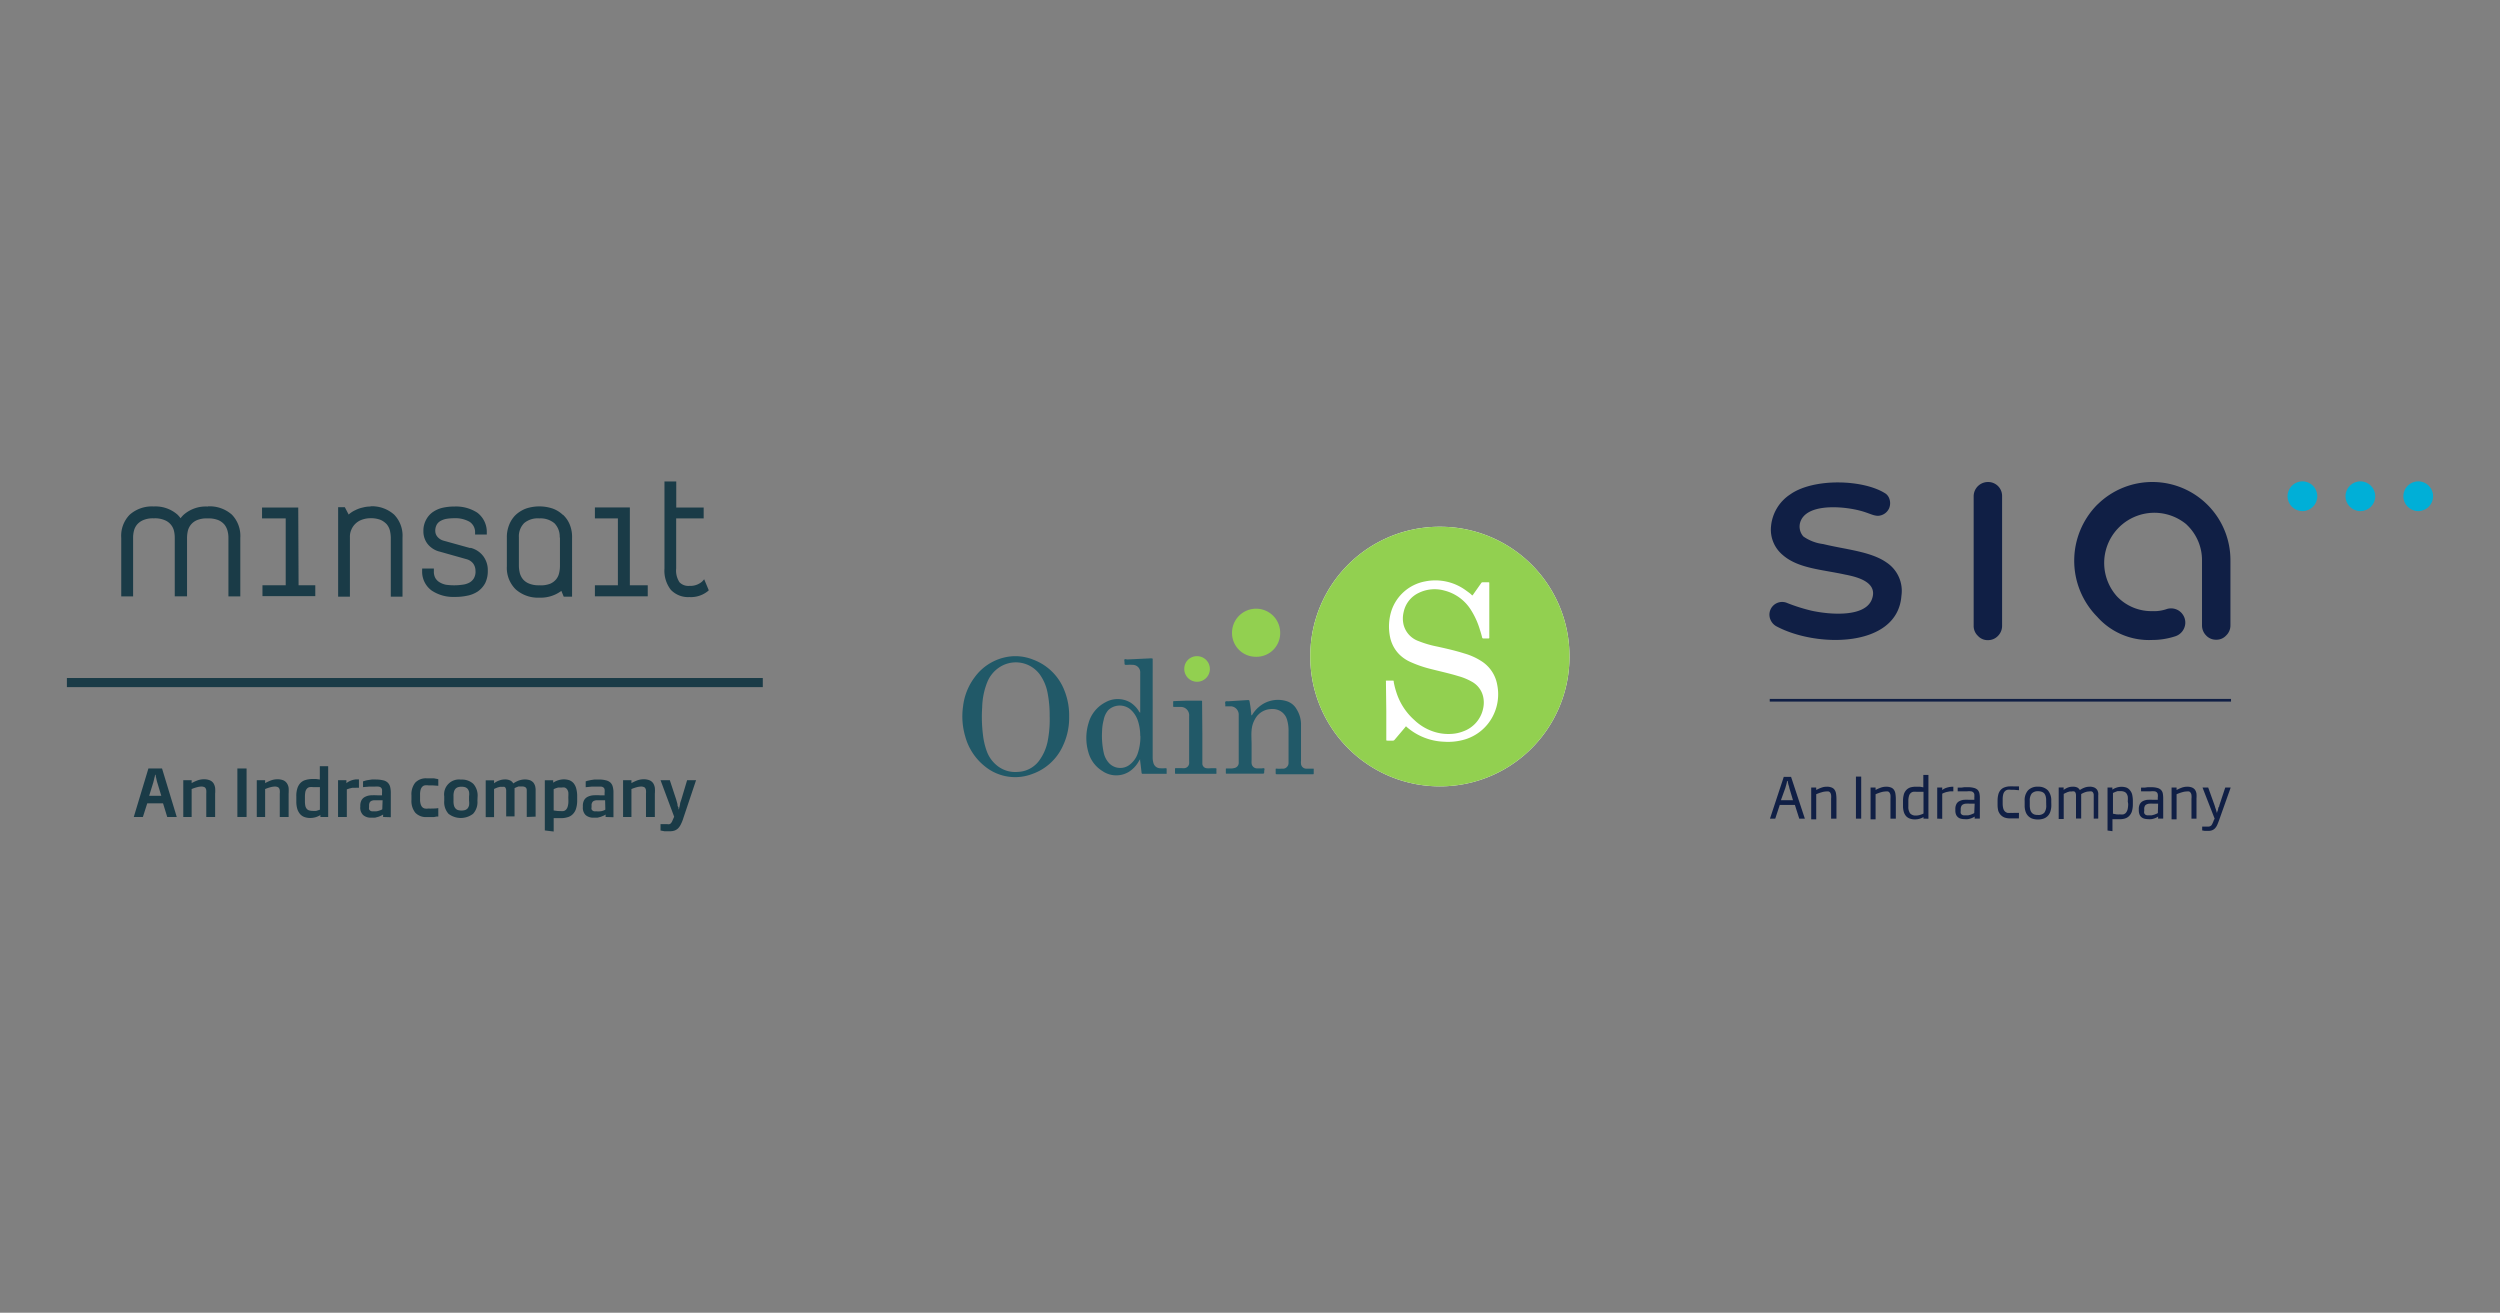 <svg id="Capa_1" data-name="Capa 1" xmlns="http://www.w3.org/2000/svg" viewBox="0 0 299 157"><rect x="0" y="0" width="299" height="157" fill="#808080" stroke="none"/><defs><style>.cls-1,.cls-2{fill:#101f45;}.cls-2{fill-rule:evenodd;}.cls-3{fill:#00afd7;}.cls-4{fill:#1a3b47;}.cls-5{fill:#fff;}.cls-6{fill:#92d050;}.cls-7{fill:#215968;}</style></defs><title>Logotipo UTE</title><g id="Capa_2" data-name="Capa 2"><g id="Capa_1-2" data-name="Capa 1-2"><path class="cls-1" d="M215.19,97.91l-.52-1.64h-1.81l-.54,1.64h-.63l1.65-5h.87l1.65,5ZM214,94.23c0-.14-.08-.27-.11-.4s-.06-.28-.09-.43h-.07c0,.15-.06.3-.09.43s-.07.26-.11.4L213,95.7h1.44Z"/><path class="cls-1" d="M219,97.91V95.53a2.1,2.1,0,0,0,0-.43.71.71,0,0,0-.09-.28.45.45,0,0,0-.2-.16,1.12,1.12,0,0,0-.31,0,2.09,2.09,0,0,0-.51.09,5.35,5.35,0,0,0-.67.24v3h-.6V94.19h.6v.29a4.46,4.46,0,0,1,.63-.28,1.88,1.88,0,0,1,.62-.11,1.55,1.55,0,0,1,.6.1.74.74,0,0,1,.35.28,1.08,1.08,0,0,1,.17.45,4.3,4.3,0,0,1,.05.61v2.38Z"/><path class="cls-1" d="M226.1,97.91V95.53a3.17,3.17,0,0,0,0-.43.73.73,0,0,0-.1-.28.38.38,0,0,0-.19-.16,1.13,1.13,0,0,0-.32,0,2.28,2.28,0,0,0-.51.09,5.84,5.84,0,0,0-.66.24v3h-.6V94.19h.6v.29a4.46,4.46,0,0,1,.63-.28,1.88,1.88,0,0,1,.62-.11,1.55,1.55,0,0,1,.6.1.74.74,0,0,1,.35.28,1.08,1.08,0,0,1,.17.45,4.3,4.3,0,0,1,.05.61v2.38Z"/><path class="cls-1" d="M230.05,97.91v-.19a2.07,2.07,0,0,1-.46.2A2,2,0,0,1,229,98a1.7,1.7,0,0,1-.59-.1,1.09,1.09,0,0,1-.44-.29,1.31,1.31,0,0,1-.27-.49,2.46,2.46,0,0,1-.1-.72v-.64a2.86,2.86,0,0,1,.12-.82,1.32,1.32,0,0,1,.33-.51,1.13,1.13,0,0,1,.49-.27,2.48,2.48,0,0,1,.61-.07l.44,0a3.73,3.73,0,0,1,.44.08V92.68h.61v5.24Zm0-3.21-.24,0-.22,0h-.38a1.81,1.81,0,0,0-.4,0,.59.59,0,0,0-.31.17.71.71,0,0,0-.19.35,2.05,2.05,0,0,0-.07.6v.64a1.31,1.31,0,0,0,.21.82.87.87,0,0,0,.68.26,1.55,1.55,0,0,0,.48-.07,2.35,2.35,0,0,0,.44-.17Z"/><path class="cls-1" d="M231.69,97.91V94.19h.6v.3a1.61,1.61,0,0,1,.6-.3,2.57,2.57,0,0,1,.73-.1v.55l-.37,0-.37.07a2.07,2.07,0,0,0-.33.1,1.23,1.23,0,0,0-.26.12v3Z"/><path class="cls-1" d="M236.17,97.91v-.25a1.13,1.13,0,0,1-.21.12,1.53,1.53,0,0,1-.27.11,2,2,0,0,1-.33.08,1.72,1.72,0,0,1-.39,0,1.84,1.84,0,0,1-.47-.06.83.83,0,0,1-.57-.52,1.33,1.33,0,0,1-.07-.48v-.14a1.23,1.23,0,0,1,.12-.59.77.77,0,0,1,.34-.35,1.48,1.48,0,0,1,.54-.17,5.63,5.63,0,0,1,.71,0h.56v-.27a2.47,2.47,0,0,0,0-.39.41.41,0,0,0-.13-.24.47.47,0,0,0-.27-.12,2.28,2.28,0,0,0-.45,0H235l-.28,0-.28,0-.3,0v-.44l.16,0,.27,0,.36-.05.42,0a2.7,2.7,0,0,1,.75.09,1,1,0,0,1,.44.24.93.93,0,0,1,.2.41,2.65,2.65,0,0,1,.05.56V97.9Zm0-1.79h-.56a4.36,4.36,0,0,0-.51,0,.83.83,0,0,0-.34.1.43.43,0,0,0-.19.21.84.84,0,0,0-.07.35V97a.75.75,0,0,0,0,.26.43.43,0,0,0,.13.17.5.5,0,0,0,.2.08,1.07,1.07,0,0,0,.25,0,1.84,1.84,0,0,0,.33,0l.3-.08.24-.1a.56.56,0,0,0,.17-.09Z"/><path class="cls-1" d="M241.46,97.88l-.14,0-.24,0-.31,0-.37,0a1.89,1.89,0,0,1-.67-.11,1.29,1.29,0,0,1-.47-.33A1.57,1.57,0,0,1,239,97a2.82,2.82,0,0,1-.09-.71v-.56a3,3,0,0,1,.09-.72,1.3,1.3,0,0,1,.27-.52,1.07,1.07,0,0,1,.47-.32,1.89,1.89,0,0,1,.67-.12,2.17,2.17,0,0,1,.37,0l.31,0,.24,0,.14,0v.46l-.58-.05h-.39a1.13,1.13,0,0,0-.41,0,.65.65,0,0,0-.31.18.8.8,0,0,0-.19.35,2.12,2.12,0,0,0-.07.57v.55a2.25,2.25,0,0,0,.07.58.8.8,0,0,0,.19.35.75.75,0,0,0,.31.18,1.84,1.84,0,0,0,.41,0,3,3,0,0,0,.39,0c.16,0,.36,0,.58,0Z"/><path class="cls-1" d="M245.34,96.32a2.46,2.46,0,0,1-.11.72,1.33,1.33,0,0,1-.3.53,1.29,1.29,0,0,1-.5.33,2.2,2.2,0,0,1-1.39,0,1.31,1.31,0,0,1-.79-.86,2.16,2.16,0,0,1-.1-.72v-.54a1.77,1.77,0,0,1,.4-1.25,1.53,1.53,0,0,1,1.19-.44,1.55,1.55,0,0,1,1.19.44,1.82,1.82,0,0,1,.4,1.25Zm-.62-.54a1.84,1.84,0,0,0-.05-.52,1,1,0,0,0-.17-.36.79.79,0,0,0-.31-.2,1.33,1.33,0,0,0-.45-.07,1,1,0,0,0-.74.27,1.34,1.34,0,0,0-.24.88v.54a2.24,2.24,0,0,0,.06.52.87.87,0,0,0,.18.36.78.78,0,0,0,.3.21,1.34,1.34,0,0,0,.44.06.94.94,0,0,0,.76-.27,1.38,1.38,0,0,0,.23-.88Z"/><path class="cls-1" d="M250.41,97.91V95.44c0-.13,0-.25,0-.35a.58.58,0,0,0-.06-.26.35.35,0,0,0-.17-.17.7.7,0,0,0-.32,0,1.33,1.33,0,0,0-.45.08,2.5,2.5,0,0,0-.5.23l0,.26V97.9h-.62V95.09a.8.8,0,0,0-.05-.26.35.35,0,0,0-.15-.17.6.6,0,0,0-.3,0l-.25,0-.25.07-.25.11-.22.11v3h-.6V94.18h.59v.29a2.53,2.53,0,0,1,.51-.28,1.6,1.6,0,0,1,.61-.1,1.15,1.15,0,0,1,.52.1.79.79,0,0,1,.3.3,2.51,2.51,0,0,1,.61-.31,1.71,1.71,0,0,1,.55-.09,1.22,1.22,0,0,1,.46.06.73.73,0,0,1,.3.16.71.71,0,0,1,.19.23,1.4,1.4,0,0,1,.09.29,1.54,1.54,0,0,1,0,.3V97.9Z"/><path class="cls-1" d="M252.06,99.33V94.19h.58v.25a2,2,0,0,1,1.09-.34,1.9,1.9,0,0,1,.58.09,1,1,0,0,1,.42.31A1.34,1.34,0,0,1,255,95a3.57,3.57,0,0,1,.09.8v.37a3,3,0,0,1-.12.89,1.42,1.42,0,0,1-.34.55,1.19,1.19,0,0,1-.51.29,2.27,2.27,0,0,1-.63.08h-.21l-.22,0-.22,0-.19,0v1.43Zm2.42-3.5a2.69,2.69,0,0,0,0-.57,1,1,0,0,0-.16-.37.6.6,0,0,0-.27-.2,1.16,1.16,0,0,0-.37-.07l-.21,0-.22,0-.25.09-.29.13v2.48l.44.08a2.61,2.61,0,0,0,.4,0,1.36,1.36,0,0,0,.4,0,.71.71,0,0,0,.31-.19,1.16,1.16,0,0,0,.2-.4,3,3,0,0,0,.07-.66Z"/><path class="cls-1" d="M258.11,97.91v-.25a.82.82,0,0,1-.2.12,1.53,1.53,0,0,1-.27.11,2,2,0,0,1-.33.08,1.72,1.72,0,0,1-.39,0,1.84,1.84,0,0,1-.47-.06.92.92,0,0,1-.35-.19.8.8,0,0,1-.22-.33,1.34,1.34,0,0,1-.08-.48v-.14a1.23,1.23,0,0,1,.12-.59.88.88,0,0,1,.34-.35,1.53,1.53,0,0,1,.55-.17,5.53,5.53,0,0,1,.71,0h.55v-.27a1.26,1.26,0,0,0,0-.39.39.39,0,0,0-.12-.24.47.47,0,0,0-.27-.12,2.28,2.28,0,0,0-.45,0h-.3l-.28,0-.29,0-.29,0v-.44l.15,0,.28,0,.36-.05.42,0a2.75,2.75,0,0,1,.75.09.92.92,0,0,1,.43.24.85.85,0,0,1,.21.41,3.53,3.53,0,0,1,.05.56V97.9Zm0-1.79h-.56a4.36,4.36,0,0,0-.51,0,.88.88,0,0,0-.34.1.43.43,0,0,0-.19.21.7.7,0,0,0-.06.35V97a.57.57,0,0,0,0,.26.55.55,0,0,0,.13.17.5.5,0,0,0,.2.08,1.07,1.07,0,0,0,.25,0l.33,0,.3-.08.25-.1a.7.7,0,0,0,.17-.09Z"/><path class="cls-1" d="M262.1,97.91V95.53a2.07,2.07,0,0,0,0-.43.59.59,0,0,0-.1-.28.38.38,0,0,0-.19-.16,1.12,1.12,0,0,0-.31,0,2.09,2.09,0,0,0-.51.09,5.35,5.35,0,0,0-.67.24v3h-.6V94.19h.6v.29a5.78,5.78,0,0,1,.63-.28,1.88,1.88,0,0,1,.62-.11,1.52,1.52,0,0,1,.6.1.84.84,0,0,1,.36.28,1.23,1.23,0,0,1,.17.45,4.26,4.26,0,0,1,0,.61v2.38Z"/><path class="cls-1" d="M264.87,97.91l-1.45-3.72h.68l.75,2.09.08.24c0,.07.05.15.07.23l.08.24c0,.09.05.17.08.28,0-.1,0-.19.07-.28a1.68,1.68,0,0,1,.07-.24c0-.07,0-.15.07-.23s.05-.16.08-.25l.69-2.08h.65l-1.42,4c-.07.17-.13.34-.2.49a1.47,1.47,0,0,1-.24.37,1,1,0,0,1-.34.24,1.15,1.15,0,0,1-.49.08l-.43,0-.29-.05v-.46h.71a.5.5,0,0,0,.4-.16,1,1,0,0,0,.13-.23,3,3,0,0,0,.14-.34Z"/><rect class="cls-1" x="221.97" y="92.88" width="0.63" height="5.03"/><path class="cls-1" d="M237.75,57.65a1.71,1.71,0,0,0-1.7,1.69v15.5a1.62,1.62,0,0,0,.51,1.21,1.55,1.55,0,0,0,1.19.51,1.62,1.62,0,0,0,1.21-.51,1.69,1.69,0,0,0,.49-1.21V59.34a1.66,1.66,0,0,0-1.63-1.69Z"/><path class="cls-1" d="M263.85,76a1.6,1.6,0,0,0,1.21.51,1.55,1.55,0,0,0,1.19-.51,1.65,1.65,0,0,0,.51-1.22V67.07a9.34,9.34,0,0,0-15.84-6.79l-.1.09a9.54,9.54,0,0,0,0,13.39,8.27,8.27,0,0,0,6.59,2.78,8.83,8.83,0,0,0,2.75-.44,1.72,1.72,0,0,0,1.05-.94,1.67,1.67,0,0,0-.08-1.55,1.69,1.69,0,0,0-.69-.66,1.72,1.72,0,0,0-1.26-.12,4.59,4.59,0,0,1-1.77.26,5.68,5.68,0,0,1-4.21-1.75,6,6,0,0,1,8.28-8.64l.12.12a5.83,5.83,0,0,1,1.76,4.25v7.74A1.71,1.71,0,0,0,263.85,76Z"/><path class="cls-2" d="M225.93,60.81a1.53,1.53,0,0,1-1.3.88c-.73,0-1.18-.44-2.85-.77-2.26-.44-5.69-.49-6.43,1.42a1.78,1.78,0,0,0,.33,1.82,5.23,5.23,0,0,0,2.38.91c2.59.64,5.66.87,7.55,2.19a4.07,4.07,0,0,1,1.8,4c-.46,6.25-10.18,6.24-15,3.62a1.63,1.63,0,0,1-.66-.76,1.52,1.52,0,0,1,2-2,21.36,21.36,0,0,0,2.91.92c2.36.51,6.37.76,7.2-1.32s-1.72-2.72-3.18-3c-2.79-.61-5.61-.73-7.45-2.33A3.94,3.94,0,0,1,211.81,63a5.12,5.12,0,0,1,2.3-3.87c2.84-2,8.84-1.79,11.43-.08a1.27,1.27,0,0,1,.43.61A1.58,1.58,0,0,1,225.93,60.81Z"/><circle class="cls-3" cx="275.37" cy="59.35" r="1.78"/><circle class="cls-3" cx="282.3" cy="59.35" r="1.78"/><circle class="cls-3" cx="289.22" cy="59.35" r="1.78"/><rect class="cls-1" x="211.66" y="83.59" width="55.17" height="0.32"/></g></g><g id="Capa_2-2" data-name="Capa 2"><g id="Capa_1-2-2" data-name="Capa 1-2"><path class="cls-4" d="M24.85,60.58H24.8a4,4,0,0,0-2.85,1,2.64,2.64,0,0,0-.35.4,4.47,4.47,0,0,0-.35-.41,4,4,0,0,0-2.81-1h-.1a4,4,0,0,0-2.84,1,3.61,3.61,0,0,0-1,2.76v7h1.42v-7a3.41,3.41,0,0,1,.1-.85,1.91,1.91,0,0,1,.37-.74,2,2,0,0,1,.73-.53,2.92,2.92,0,0,1,1.2-.22h.12a3,3,0,0,1,1.26.22,1.89,1.89,0,0,1,.73.53h0a1.83,1.83,0,0,1,.37.72,3.55,3.55,0,0,1,.1.86v7h1.47v-7a4,4,0,0,1,.1-.85,1.94,1.94,0,0,1,.37-.73,1.89,1.89,0,0,1,.74-.54A3,3,0,0,1,24.76,62h.11a3.16,3.16,0,0,1,1.25.21,2,2,0,0,1,.73.54,2.08,2.08,0,0,1,.36.73,3.1,3.1,0,0,1,.11.85v7h1.42v-7a3.65,3.65,0,0,0-1-2.77,4,4,0,0,0-2.85-1"/><path class="cls-4" d="M67.32,61.58a3.48,3.48,0,0,0-1.23-.76,5.05,5.05,0,0,0-3.17,0,3.81,3.81,0,0,0-1.23.75,3.4,3.4,0,0,0-.79,1.19,3.89,3.89,0,0,0-.28,1.51v3.46a3.6,3.6,0,0,0,1.05,2.75,4,4,0,0,0,2.83,1h0a4.16,4.16,0,0,0,2.64-.81l.28.69h1V64.27a3.88,3.88,0,0,0-.27-1.51,3.3,3.3,0,0,0-.8-1.18m-.38,2.69v3.46a3.48,3.48,0,0,1-.11.85,1.75,1.75,0,0,1-.35.71,1.9,1.9,0,0,1-.72.53A3.08,3.08,0,0,1,64.5,70a2.94,2.94,0,0,1-1.26-.22,1.82,1.82,0,0,1-.71-.52,2,2,0,0,1-.36-.72,4,4,0,0,1-.11-.84V64.27a2.25,2.25,0,0,1,.63-1.71A2.54,2.54,0,0,1,64.5,62a2.59,2.59,0,0,1,1.82.59,2.28,2.28,0,0,1,.62,1.71"/><path class="cls-4" d="M56.24,65.55l-3.17-.88a1.47,1.47,0,0,1-.76-.48,1.08,1.08,0,0,1-.25-.66,1.51,1.51,0,0,1,.19-.81,1.21,1.21,0,0,1,.5-.45,2.25,2.25,0,0,1,.72-.23h0a5.83,5.83,0,0,1,.84-.06,3.46,3.46,0,0,1,1.86.43,1.48,1.48,0,0,1,.65,1.29v.23h1.4v-.24h0a2.88,2.88,0,0,0-1.13-2.37,4.67,4.67,0,0,0-2.74-.74,6.31,6.31,0,0,0-1.37.14,3.42,3.42,0,0,0-1.18.5,2.56,2.56,0,0,0-.83.93,2.71,2.71,0,0,0-.33,1.38,2.42,2.42,0,0,0,.52,1.55,2.66,2.66,0,0,0,1.45.9l3.19.9a1.48,1.48,0,0,1,.81.54,1.53,1.53,0,0,1,.26.86,1.57,1.57,0,0,1-.21.91,1.44,1.44,0,0,1-.54.5,2.3,2.3,0,0,1-.81.24,6.88,6.88,0,0,1-2,0,2.44,2.44,0,0,1-.77-.31,1.44,1.44,0,0,1-.48-.5,1.6,1.6,0,0,1-.17-.79.2.2,0,0,0,0-.07V68H50.49l0,.17h0a.14.14,0,0,0,0,.09,2.78,2.78,0,0,0,1.14,2.37,4.64,4.64,0,0,0,2.76.76,6.6,6.6,0,0,0,1.47-.14,3.48,3.48,0,0,0,1.28-.51h0a2.88,2.88,0,0,0,.89-1,3.28,3.28,0,0,0,.31-1.49,2.77,2.77,0,0,0-.54-1.73,2.72,2.72,0,0,0-1.53-1"/><path class="cls-4" d="M35.67,60.7h-4l-.16,0-.17,0V62l.17,0h0l.14,0h2.52v8H31.39V71.3l.16,0h6.16V70h-2Z"/><path class="cls-4" d="M84,69.53a2.13,2.13,0,0,1-1.55.54,1.46,1.46,0,0,1-1.18-.43,2.53,2.53,0,0,1-.4-1.65V62H84l.16,0V60.7H80.88V57.58H79.47V68a3.72,3.72,0,0,0,.76,2.54,2.85,2.85,0,0,0,2.23.87,3.21,3.21,0,0,0,2.2-.71l.11-.1-.55-1.32Z"/><path class="cls-4" d="M77.27,70H75.33V60.69H71.15V62H73.9v8H71.15v1.32H77.3l.17,0V70l-.19,0h0"/><path class="cls-4" d="M44.3,60.58a3.44,3.44,0,0,0-.91.12,3.58,3.58,0,0,0-.9.32,3,3,0,0,0-.79.52l0,0-.46-.88h-.8V71.36h1.41V64.24a2.06,2.06,0,0,1,.18-.91,2.13,2.13,0,0,1,1.28-1.18,3,3,0,0,1,1-.17,3.14,3.14,0,0,1,1.24.21,2.36,2.36,0,0,1,.72.53,2,2,0,0,1,.36.72,4,4,0,0,1,.11.85v7.07h1.4V64.29a3.61,3.61,0,0,0-1-2.74,4,4,0,0,0-2.81-1"/><rect class="cls-4" x="8" y="81.09" width="83.23" height="1.09"/><path class="cls-4" d="M20,97.71l-.5-1.63H17.61l-.52,1.63H16l1.75-5.8h1.63l1.76,5.8Zm-1.19-4.12a3.69,3.69,0,0,1-.11-.45,3.55,3.55,0,0,1-.09-.47h-.07c0,.16-.07.32-.1.47s-.07.3-.11.45l-.49,1.59h1.45Z"/><path class="cls-4" d="M24.67,97.71V94.92a2.8,2.8,0,0,0,0-.4.62.62,0,0,0-.09-.26.33.33,0,0,0-.19-.14.84.84,0,0,0-.31-.05,2.09,2.09,0,0,0-.51.08,5,5,0,0,0-.65.22v3.34h-1v-4.4h1v.35a4.69,4.69,0,0,1,.72-.33,2.24,2.24,0,0,1,.73-.13,1.85,1.85,0,0,1,.74.13,1,1,0,0,1,.43.36,1.45,1.45,0,0,1,.19.54,4,4,0,0,1,0,.69v2.79Z"/><path class="cls-4" d="M28.39,97.71v-5.8h1.1v5.8Z"/><path class="cls-4" d="M33.46,97.71V94.92a1.82,1.82,0,0,0,0-.4.62.62,0,0,0-.09-.26.37.37,0,0,0-.19-.14.84.84,0,0,0-.31-.05,2.25,2.25,0,0,0-.52.08,5.39,5.39,0,0,0-.64.22v3.34h-1v-4.4h1v.35a4.69,4.69,0,0,1,.72-.33,2.23,2.23,0,0,1,.72-.13,1.91,1.91,0,0,1,.75.13,1,1,0,0,1,.42.36,1.31,1.31,0,0,1,.2.54,5.32,5.32,0,0,1,0,.69v2.79Z"/><path class="cls-4" d="M38.32,97.71v-.23a2.65,2.65,0,0,1-.54.25,2.32,2.32,0,0,1-.7.1,2,2,0,0,1-.69-.12,1.25,1.25,0,0,1-.51-.36,1.76,1.76,0,0,1-.33-.62,3.15,3.15,0,0,1-.11-.87v-.62a2.89,2.89,0,0,1,.14-1,1.59,1.59,0,0,1,.39-.63,1.36,1.36,0,0,1,.6-.33,2.87,2.87,0,0,1,.77-.11l.47,0,.44.06V91.64h1v6.07Zm-.06-3.57-.44,0-.38,0a1.84,1.84,0,0,0-.41,0,.59.59,0,0,0-.31.17.92.92,0,0,0-.19.35,3.05,3.05,0,0,0-.06.6v.63a2.73,2.73,0,0,0,.05.5.89.89,0,0,0,.16.34.61.61,0,0,0,.28.19,1.4,1.4,0,0,0,.41.06,2.4,2.4,0,0,0,.46,0l.43-.14Z"/><path class="cls-4" d="M40.43,97.71v-4.4h1v.36a1.46,1.46,0,0,1,.33-.22,2.39,2.39,0,0,1,.37-.15,2.7,2.7,0,0,1,.39-.08l.41,0v1a2.88,2.88,0,0,0-.41,0l-.39,0-.36.09-.29.1v3.3Z"/><path class="cls-4" d="M45.82,97.71v-.29a3,3,0,0,1-.57.27l-.38.1a3.27,3.27,0,0,1-.44,0,1.37,1.37,0,0,1-1-.31,1.23,1.23,0,0,1-.34-1V96.4a1.43,1.43,0,0,1,.15-.7,1,1,0,0,1,.43-.4,1.8,1.8,0,0,1,.65-.18,7.94,7.94,0,0,1,.85,0h.52V94.8a2.43,2.43,0,0,0,0-.38.48.48,0,0,0-.13-.23.61.61,0,0,0-.28-.11,2.5,2.5,0,0,0-.47,0l-.68,0-.71.06v-.69l.23-.07A2.45,2.45,0,0,1,44,93.3l.45-.07a4.53,4.53,0,0,1,.52,0,3.69,3.69,0,0,1,.87.1,1.12,1.12,0,0,1,.54.28,1.08,1.08,0,0,1,.28.5,2.94,2.94,0,0,1,.08.72v2.91Zm-.06-2h-.54l-.49,0a1,1,0,0,0-.34.09.48.48,0,0,0-.19.21.79.79,0,0,0-.06.34v.19a.73.73,0,0,0,0,.25.51.51,0,0,0,.13.16.46.46,0,0,0,.19.08,1.14,1.14,0,0,0,.26,0,1.63,1.63,0,0,0,.31,0,1.53,1.53,0,0,0,.29-.07l.24-.08a1.29,1.29,0,0,0,.16-.09Z"/><path class="cls-4" d="M52.42,97.66l-.21,0-.3.06-.38,0-.47,0a1.75,1.75,0,0,1-1.4-.53,2.25,2.25,0,0,1-.45-1.51v-.56a2.21,2.21,0,0,1,.45-1.51,1.75,1.75,0,0,1,1.4-.52l.47,0,.38,0,.3.06a.81.81,0,0,1,.21.05v.78l-.71-.05-.47,0a1.54,1.54,0,0,0-.43,0,.53.53,0,0,0-.31.17.8.8,0,0,0-.19.35,1.92,1.92,0,0,0-.07.58v.56a1.88,1.88,0,0,0,.07.58.9.9,0,0,0,.19.36.67.67,0,0,0,.31.17,1.54,1.54,0,0,0,.43,0,4.29,4.29,0,0,0,.47,0c.19,0,.43,0,.71-.05Z"/><path class="cls-4" d="M57.1,95.78a2.06,2.06,0,0,1-.52,1.55,2.41,2.41,0,0,1-2.94,0,2.1,2.1,0,0,1-.51-1.55v-.54a1.78,1.78,0,0,1,2-2,2,2,0,0,1,1.47.5,2.09,2.09,0,0,1,.52,1.54Zm-1-.54a1.87,1.87,0,0,0,0-.53.92.92,0,0,0-.17-.36.75.75,0,0,0-.3-.2,1.57,1.57,0,0,0-.86,0,.69.69,0,0,0-.3.2.82.82,0,0,0-.18.36,1.87,1.87,0,0,0-.05.53v.54a2,2,0,0,0,.05.54.87.87,0,0,0,.18.36.66.66,0,0,0,.29.2,1.61,1.61,0,0,0,.87,0,.75.75,0,0,0,.3-.2,1,1,0,0,0,.17-.36,2,2,0,0,0,0-.54Z"/><path class="cls-4" d="M63,97.71V94.83c0-.13,0-.23,0-.33a.53.53,0,0,0-.06-.24.39.39,0,0,0-.17-.14.81.81,0,0,0-.31-.06l-.21,0-.23,0-.24.09-.24.11a2.11,2.11,0,0,1,0,.25v3.13h-1V94.83c0-.13,0-.23,0-.33a1.05,1.05,0,0,0-.06-.24.31.31,0,0,0-.15-.15.93.93,0,0,0-.29,0,1.07,1.07,0,0,0-.25,0l-.24.06-.24.09-.22.1v3.37h-1v-4.4h1v.35a2.19,2.19,0,0,1,.6-.33,1.94,1.94,0,0,1,.71-.13,1.4,1.4,0,0,1,.63.13.87.87,0,0,1,.36.35,2.89,2.89,0,0,1,.72-.37,2.39,2.39,0,0,1,.65-.11,1.93,1.93,0,0,1,.53.07.87.87,0,0,1,.36.18.71.71,0,0,1,.23.26A1.51,1.51,0,0,1,64,94a2.5,2.5,0,0,1,.06.38c0,.13,0,.26,0,.39v2.9Z"/><path class="cls-4" d="M65.16,99.32v-6h1v.29a2.29,2.29,0,0,1,.63-.3,2.38,2.38,0,0,1,.65-.1,2.19,2.19,0,0,1,.67.11,1.36,1.36,0,0,1,.5.36,1.73,1.73,0,0,1,.31.64,3.5,3.5,0,0,1,.11,1v.41a3.18,3.18,0,0,1-.14,1,1.55,1.55,0,0,1-.4.66,1.34,1.34,0,0,1-.61.35,2.58,2.58,0,0,1-.78.11h-.23l-.23,0-.23,0-.19,0v1.6Zm2.81-4a3.66,3.66,0,0,0,0-.57,1,1,0,0,0-.16-.37.7.7,0,0,0-.26-.19,1.18,1.18,0,0,0-.37,0h-.21a1.46,1.46,0,0,0-.22,0l-.24.07-.29.12v2.55l.43.06A2.55,2.55,0,0,0,67,97a1.39,1.39,0,0,0,.41,0,.63.63,0,0,0,.31-.19,1,1,0,0,0,.19-.39,2.36,2.36,0,0,0,.07-.65Z"/><path class="cls-4" d="M72.43,97.71v-.29a2,2,0,0,1-.25.14l-.32.13-.38.1-.44,0a1.37,1.37,0,0,1-1-.31,1.22,1.22,0,0,1-.33-.94V96.4a1.43,1.43,0,0,1,.15-.7,1,1,0,0,1,.42-.4,1.91,1.91,0,0,1,.66-.18,5.91,5.91,0,0,1,.84,0h.53V94.8a1.58,1.58,0,0,0,0-.38.36.36,0,0,0-.13-.23.54.54,0,0,0-.27-.11l-.47,0-.68,0-.71.07v-.7l.22-.07.36-.08.46-.07.52,0a3.23,3.23,0,0,1,.87.1,1.17,1.17,0,0,1,.54.28,1.06,1.06,0,0,1,.27.5,2.53,2.53,0,0,1,.08.72v2.91Zm-.06-2h-.55l-.49,0a1,1,0,0,0-.33.09.43.43,0,0,0-.19.21.66.66,0,0,0-.06.34v.19a.55.55,0,0,0,0,.25.4.4,0,0,0,.13.16.46.46,0,0,0,.19.08,1.06,1.06,0,0,0,.25,0A2.16,2.16,0,0,0,72,97l.24-.08a1.29,1.29,0,0,0,.16-.09Z"/><path class="cls-4" d="M77.26,97.71V94.92a2.8,2.8,0,0,0,0-.4.62.62,0,0,0-.09-.26.33.33,0,0,0-.19-.14.81.81,0,0,0-.31-.05,2.26,2.26,0,0,0-.51.08,4.83,4.83,0,0,0-.64.22v3.34h-1v-4.4h1v.35a5.05,5.05,0,0,1,.71-.33,2.29,2.29,0,0,1,.73-.13,1.85,1.85,0,0,1,.74.13,1,1,0,0,1,.43.36,1.45,1.45,0,0,1,.19.54,4,4,0,0,1,0,.69v2.79Z"/><path class="cls-4" d="M80.63,97.68,79,93.31h1.11l.77,2.34.08.29a2.29,2.29,0,0,1,.07.28c0,.09,0,.19.08.29s0,.2.08.31l.14-.6c0-.19.09-.38.15-.57l.7-2.34h1.07l-1.53,4.56a4.37,4.37,0,0,1-.27.68,2,2,0,0,1-.32.49,1.21,1.21,0,0,1-.44.29,1.77,1.77,0,0,1-.61.09q-.3,0-.6,0L79,99.33v-.76l.24,0h.59a.67.67,0,0,0,.24,0,.45.45,0,0,0,.17-.11,1.1,1.1,0,0,0,.14-.21l.13-.3Z"/></g></g><path class="cls-5" d="M172.22,63a15.47,15.47,0,0,1,15.49,15.65,15.5,15.5,0,0,1-31-.2A15.46,15.46,0,0,1,172.22,63Z"/><path class="cls-6" d="M172.22,63a15.47,15.47,0,0,1,15.49,15.65,15.5,15.5,0,0,1-31-.2A15.46,15.46,0,0,1,172.22,63ZM165.8,85v3.43c0,.14,0,.15.15.15h.62a.25.25,0,0,0,.23-.11l1-1.18c.1-.12.2-.23.29-.35s.09-.06.14,0l.1.08a7.19,7.19,0,0,0,4.36,1.69,7.11,7.11,0,0,0,2.47-.26,5.56,5.56,0,0,0,3.35-2.73,5.7,5.7,0,0,0,.56-3.8,4.2,4.2,0,0,0-1.76-2.76,7.58,7.58,0,0,0-2.15-1c-1.07-.34-2.17-.59-3.26-.83a12.38,12.38,0,0,1-2.25-.66,2.82,2.82,0,0,1-1.77-1.91,3.21,3.21,0,0,1,0-1.57,3.26,3.26,0,0,1,1.8-2.28,4.32,4.32,0,0,1,3.06-.28,5.26,5.26,0,0,1,3.21,2.36A9.41,9.41,0,0,1,177,75.33c.1.29.18.59.26.89,0,.1.08.15.19.14H178c.08,0,.12,0,.12-.11v-.14c0-.88,0-1.76,0-2.64s0-1.58,0-2.37c0-.44,0-.87,0-1.3,0-.16,0-.16-.16-.16s-.39,0-.58,0a.23.23,0,0,0-.25.13l-.95,1.35c-.09.12-.09.12-.2,0s-.44-.35-.66-.51a6.18,6.18,0,0,0-4.89-1.07,5.25,5.25,0,0,0-4,3.46,6.24,6.24,0,0,0-.18,3.18,4.11,4.11,0,0,0,1.12,2.1,4.45,4.45,0,0,0,1.38.92,14,14,0,0,0,2.41.82c1.08.28,2.17.51,3.24.84a7,7,0,0,1,1.63.67,2.72,2.72,0,0,1,1.35,1.77,3.23,3.23,0,0,1,0,1.45A3.69,3.69,0,0,1,175,87.47a4.48,4.48,0,0,1-1.35.3,5.63,5.63,0,0,1-1.78-.15,6.05,6.05,0,0,1-2.71-1.5A7.43,7.43,0,0,1,167,82.78a8.72,8.72,0,0,1-.31-1.22c0-.16,0-.16-.18-.16s-.4,0-.6,0-.16,0-.15.13a1,1,0,0,1,0,.17Z"/><path class="cls-6" d="M150.2,78.55a2.84,2.84,0,0,1-2.85-2.87,2.88,2.88,0,0,1,5.76,0A2.83,2.83,0,0,1,150.2,78.55Z"/><path class="cls-7" d="M127.87,85.7a7.83,7.83,0,0,1-.76,3.53,6.32,6.32,0,0,1-3.63,3.33,5.73,5.73,0,0,1-5.72-.93,6.89,6.89,0,0,1-2.32-3.56,8.44,8.44,0,0,1-.26-3.57A7.15,7.15,0,0,1,116.57,81a6.13,6.13,0,0,1,3.91-2.44,5.69,5.69,0,0,1,3.08.33,6.39,6.39,0,0,1,3.77,3.76A8,8,0,0,1,127.87,85.7Zm-2.33-.09a13.82,13.82,0,0,0-.24-2.69,5.54,5.54,0,0,0-.93-2.24,3.56,3.56,0,0,0-4.44-1.1,3.83,3.83,0,0,0-1.85,2,8.54,8.54,0,0,0-.61,3,17,17,0,0,0,.08,3.19,8.62,8.62,0,0,0,.44,2,3.91,3.91,0,0,0,1.54,2,3.43,3.43,0,0,0,2.18.55,3.31,3.31,0,0,0,2.53-1.29,5.86,5.86,0,0,0,1.1-2.59A13.47,13.47,0,0,0,125.54,85.61Z"/><path class="cls-7" d="M136.37,85.24V85c0-1.51,0-3,0-4.54a.89.89,0,0,0-.82-.94,4.78,4.78,0,0,0-.76,0c-.3,0-.3,0-.3-.31,0-.11-.05-.26,0-.34s.24,0,.36,0l2.74-.13c.32,0,.27,0,.27.27V90.56a2.25,2.25,0,0,0,.09.69.84.84,0,0,0,.74.63,5,5,0,0,0,.67,0c.17,0,.17,0,.17.17s0,.26,0,.39,0,.12-.11.11h-2.64c-.24,0-.23,0-.26-.23-.05-.45-.1-.89-.16-1.33,0,0,0-.11,0-.17a.77.77,0,0,0-.14.19A3.54,3.54,0,0,1,135,92.32a2.91,2.91,0,0,1-3.13-.09A3.8,3.8,0,0,1,130.18,90a6.06,6.06,0,0,1,0-3.48,4,4,0,0,1,2-2.51,3,3,0,0,1,3,0,3.23,3.23,0,0,1,1,1A.52.52,0,0,0,136.37,85.24Zm0,2.77a5.71,5.71,0,0,0-.27-1.78,3.12,3.12,0,0,0-.93-1.41,2,2,0,0,0-2.62.11A2.51,2.51,0,0,0,132,86.1a5.84,5.84,0,0,0-.19,1.32A9.6,9.6,0,0,0,132,90a2.64,2.64,0,0,0,.59,1.21,1.84,1.84,0,0,0,2.38.35A2.86,2.86,0,0,0,136.11,90,6.27,6.27,0,0,0,136.39,88Z"/><path class="cls-7" d="M149.69,85.55c.07,0,.09-.1.13-.15a3.82,3.82,0,0,1,1.33-1.26,3.53,3.53,0,0,1,2.7-.29,2.07,2.07,0,0,1,1.24,1,3.4,3.4,0,0,1,.51,1.67c0,.39,0,.77,0,1.16V91a1.38,1.38,0,0,0,0,.35.63.63,0,0,0,.6.58c.25,0,.49,0,.74,0s.18,0,.18.18v.37c0,.09,0,.13-.11.12H152.8c-.22,0-.23,0-.23-.22,0-.11,0-.22,0-.33s0-.13.14-.12a4.16,4.16,0,0,0,.61,0l.23,0a.69.69,0,0,0,.56-.67v-3.8a4.48,4.48,0,0,0-.16-1.31,1.76,1.76,0,0,0-1.77-1.35A2.28,2.28,0,0,0,150.1,86a3.17,3.17,0,0,0-.41,1.35c-.05.57,0,1.14,0,1.71s0,1.25,0,1.88a2.11,2.11,0,0,0,0,.35.66.66,0,0,0,.62.61c.18,0,.36,0,.54,0s.27-.06.35,0,0,.22,0,.34c0,.29,0,.29-.29.29H146.7c-.06,0-.09,0-.09-.08V92c0-.07,0-.09.1-.09h.45a1.73,1.73,0,0,0,.45-.05.64.64,0,0,0,.54-.7V88.88c0-1.06,0-2.12,0-3.18,0-.09,0-.19,0-.29a1,1,0,0,0-.86-.93c-.2,0-.4,0-.6,0s-.15,0-.14-.14-.06-.31,0-.41.26-.05.39-.06l2.28-.14c.19,0,.19,0,.23.18a13.35,13.35,0,0,1,.2,1.53S149.64,85.51,149.69,85.55Z"/><path class="cls-7" d="M143.8,87.61v3.71a.56.56,0,0,0,.51.56,2.69,2.69,0,0,0,.49,0h.56c.08,0,.13,0,.13.11a3.38,3.38,0,0,0,0,.45c0,.08,0,.12-.11.11h-4.63c-.24,0-.22,0-.22-.22s0-.22,0-.33,0-.13.13-.13h.71a1.66,1.66,0,0,0,.32,0,.63.63,0,0,0,.53-.53,1.67,1.67,0,0,0,0-.31c0-1.79,0-3.58,0-5.37a1,1,0,0,0-1.06-1.11h-.7c-.11,0-.16,0-.15-.14V84c0-.14,0-.15.15-.15l1.42-.05,1.69,0c.22,0,.2,0,.2.2Z"/><path class="cls-6" d="M141.64,80a1.5,1.5,0,0,1,1.51-1.52A1.53,1.53,0,1,1,141.64,80Z"/></svg>